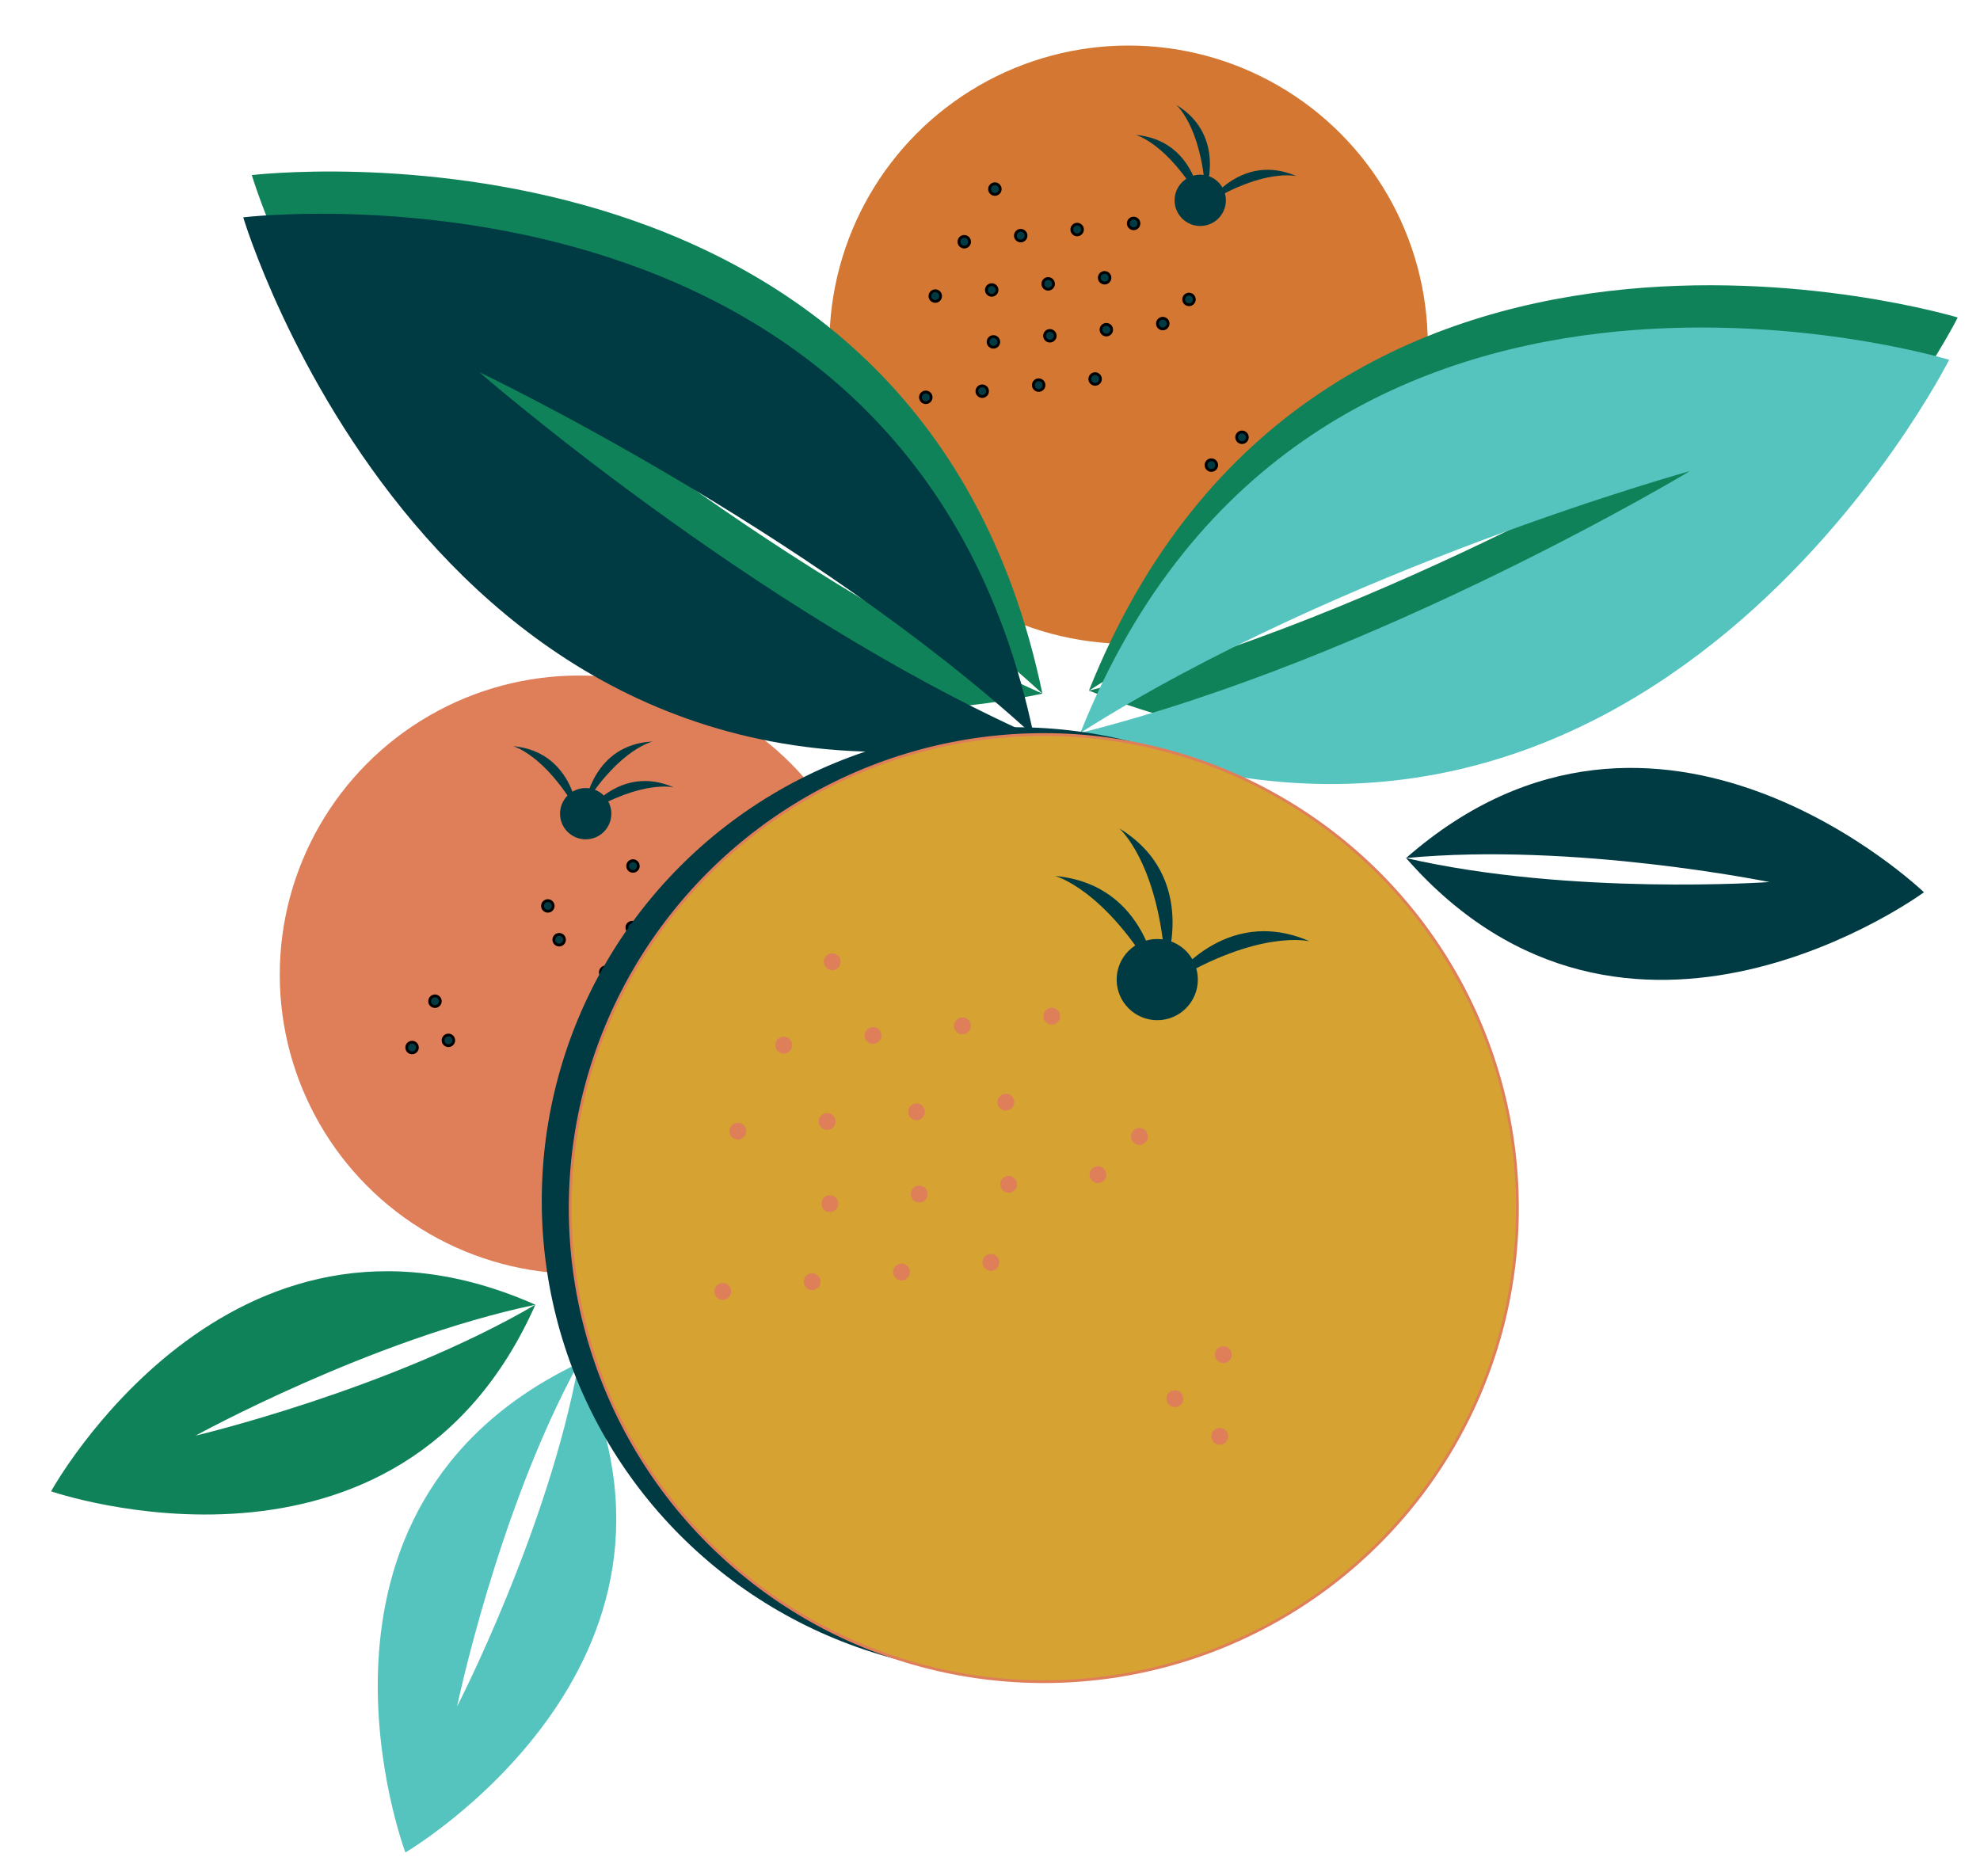 <svg xmlns="http://www.w3.org/2000/svg" id="art" viewBox="0 0 710.973 673.798"><g><circle cx="207.89" cy="350.037" r="107.435" fill="#de7f5a"></circle><g><circle cx="210.309" cy="292.214" r="9.208" fill="#003a42"></circle><g><path d="M210.309,292.214s12.14-17.957,31.651-9.436c0,0-11.358-2.916-31.651,9.436Z" fill="#003a42"></path><path d="M210.127,288.706s2.996-21.467,24.266-22.405c0,0-11.482,2.382-24.266,22.405Z" fill="#003a42"></path><path d="M207.384,291.463s-1.99-21.584-23.192-23.514c0,0,11.358,2.916,23.192,23.514Z" fill="#003a42"></path></g></g><g><circle cx="277.407" cy="346.055" r="1.914" fill="#003a42" stroke="#000" stroke-miterlimit="10"></circle><circle cx="260.699" cy="334.371" r="1.914" fill="#003a42" stroke="#000" stroke-miterlimit="10"></circle><circle cx="243.991" cy="322.687" r="1.914" fill="#003a42" stroke="#000" stroke-miterlimit="10"></circle><circle cx="227.283" cy="311.003" r="1.914" fill="#003a42" stroke="#000" stroke-miterlimit="10"></circle></g><g><circle cx="277.132" cy="368.17" r="1.914" fill="#003a42" stroke="#000" stroke-miterlimit="10"></circle><circle cx="260.424" cy="356.486" r="1.914" fill="#003a42" stroke="#000" stroke-miterlimit="10"></circle><circle cx="243.716" cy="344.802" r="1.914" fill="#003a42" stroke="#000" stroke-miterlimit="10"></circle><circle cx="227.008" cy="333.118" r="1.914" fill="#003a42" stroke="#000" stroke-miterlimit="10"></circle></g><g><circle cx="250.904" cy="372.53" r="1.914" fill="#003a42" stroke="#000" stroke-miterlimit="10"></circle><circle cx="234.196" cy="360.846" r="1.914" fill="#003a42" stroke="#000" stroke-miterlimit="10"></circle><circle cx="217.488" cy="349.162" r="1.914" fill="#003a42" stroke="#000" stroke-miterlimit="10"></circle><circle cx="200.78" cy="337.478" r="1.914" fill="#003a42" stroke="#000" stroke-miterlimit="10"></circle></g><g><circle cx="262.608" cy="401.671" r="1.914" fill="#003a42" stroke="#000" stroke-miterlimit="10"></circle><circle cx="245.9" cy="389.987" r="1.914" fill="#003a42" stroke="#000" stroke-miterlimit="10"></circle><circle cx="229.192" cy="378.303" r="1.914" fill="#003a42" stroke="#000" stroke-miterlimit="10"></circle><circle cx="212.484" cy="366.619" r="1.914" fill="#003a42" stroke="#000" stroke-miterlimit="10"></circle></g><circle cx="276.874" cy="324.187" r="1.914" fill="#003a42" stroke="#000" stroke-miterlimit="10"></circle><circle cx="196.712" cy="325.341" r="1.914" fill="#003a42" stroke="#000" stroke-miterlimit="10"></circle><circle cx="161.016" cy="373.616" r="1.914" fill="#003a42" stroke="#000" stroke-miterlimit="10"></circle><circle cx="156.184" cy="359.561" r="1.914" fill="#003a42" stroke="#000" stroke-miterlimit="10"></circle><circle cx="147.964" cy="376.193" r="1.914" fill="#003a42" stroke="#000" stroke-miterlimit="10"></circle></g><g><circle cx="405.246" cy="123.788" r="107.435" fill="#d37733"></circle><g><circle cx="430.977" cy="71.949" r="9.208" fill="#003a42"></circle><g><path d="M430.977,71.949s-1.99-21.584-23.192-23.514c0,0,11.358,2.916,23.192,23.514Z" fill="#003a42"></path><path d="M432.827,68.963s7.714-20.256-10.474-31.323c0,0,8.915,7.618,10.474,31.323Z" fill="#003a42"></path><path d="M433.902,72.7s12.14-17.957,31.651-9.436c0,0-11.358-2.916-31.651,9.436Z" fill="#003a42"></path></g></g><g><circle cx="346.242" cy="86.815" r="1.914" fill="#003a42" stroke="#000" stroke-miterlimit="10"></circle><circle cx="366.512" cy="84.623" r="1.914" fill="#003a42" stroke="#000" stroke-miterlimit="10"></circle><circle cx="386.782" cy="82.431" r="1.914" fill="#003a42" stroke="#000" stroke-miterlimit="10"></circle><circle cx="407.052" cy="80.24" r="1.914" fill="#003a42" stroke="#000" stroke-miterlimit="10"></circle></g><g><circle cx="335.831" cy="106.328" r="1.914" fill="#003a42" stroke="#000" stroke-miterlimit="10"></circle><circle cx="356.101" cy="104.136" r="1.914" fill="#003a42" stroke="#000" stroke-miterlimit="10"></circle><circle cx="376.371" cy="101.944" r="1.914" fill="#003a42" stroke="#000" stroke-miterlimit="10"></circle><circle cx="396.641" cy="99.752" r="1.914" fill="#003a42" stroke="#000" stroke-miterlimit="10"></circle></g><g><circle cx="356.717" cy="122.781" r="1.914" fill="#003a42" stroke="#000" stroke-miterlimit="10"></circle><circle cx="376.987" cy="120.59" r="1.914" fill="#003a42" stroke="#000" stroke-miterlimit="10"></circle><circle cx="397.257" cy="118.398" r="1.914" fill="#003a42" stroke="#000" stroke-miterlimit="10"></circle><circle cx="417.527" cy="116.206" r="1.914" fill="#003a42" stroke="#000" stroke-miterlimit="10"></circle></g><g><circle cx="332.424" cy="142.682" r="1.914" fill="#003a42" stroke="#000" stroke-miterlimit="10"></circle><circle cx="352.693" cy="140.49" r="1.914" fill="#003a42" stroke="#000" stroke-miterlimit="10"></circle><circle cx="372.963" cy="138.298" r="1.914" fill="#003a42" stroke="#000" stroke-miterlimit="10"></circle><circle cx="393.233" cy="136.106" r="1.914" fill="#003a42" stroke="#000" stroke-miterlimit="10"></circle></g><circle cx="357.242" cy="67.907" r="1.914" fill="#003a42" stroke="#000" stroke-miterlimit="10"></circle><circle cx="426.937" cy="107.529" r="1.914" fill="#003a42" stroke="#000" stroke-miterlimit="10"></circle><circle cx="434.968" cy="167.029" r="1.914" fill="#003a42" stroke="#000" stroke-miterlimit="10"></circle><circle cx="445.972" cy="157.039" r="1.914" fill="#003a42" stroke="#000" stroke-miterlimit="10"></circle><circle cx="445.165" cy="175.574" r="1.914" fill="#003a42" stroke="#000" stroke-miterlimit="10"></circle></g><g><path d="M90.414,62.88s68.879,230.895,283.892,186.228c-100.775-44.988-199.164-130.649-199.164-130.649,0,0,117.76,56.131,199.164,130.649C329.639,34.096,90.414,62.88,90.414,62.88Z" fill="#108259"></path><path d="M702.973,114.025s-108.001,215.39-311.963,133.995c107.065-26.768,218.858-94.004,218.858-94.004,0,0-125.73,34.786-218.858,94.004C472.405,44.059,702.973,114.025,702.973,114.025Z" fill="#108259"></path></g><g><path d="M87.338,78.053s68.879,230.895,283.892,186.228c-100.775-44.988-199.164-130.649-199.164-130.649,0,0,117.76,56.131,199.164,130.649C326.562,49.269,87.338,78.053,87.338,78.053Z" fill="#003a42"></path><path d="M699.896,129.198s-108.001,215.39-311.963,133.995c107.065-26.768,218.858-94.004,218.858-94.004,0,0-125.73,34.786-218.858,94.004,81.395-203.962,311.963-133.995,311.963-133.995Z" fill="#55c3be"></path></g><path d="M18.342,535.57s125.012,43.171,173.898-67.01c-52.312,30.545-121.998,47.011-121.998,47.011,0,0,62.717-34.554,121.998-47.011-110.181-48.886-173.898,67.01-173.898,67.01Z" fill="#108259"></path><path d="M145.567,665.27s114.092-66.894,62.181-175.683c-10.814,59.603-43.623,123.25-43.623,123.25,0,0,14.535-70.115,43.623-123.25-108.789,51.911-62.181,175.683-62.181,175.683Z" fill="#55c3be"></path><path d="M690.844,320.437s-106.529,78.379-185.957-12.29c59.027,13.615,130.458,8.622,130.458,8.622,0,0-70.153-14.35-130.458-8.622,90.67-79.428,185.957,12.29,185.957,12.29Z" fill="#003a42"></path><g><circle cx="364.601" cy="431.236" r="170.067" fill="#003a42"></circle><g><circle cx="374.811" cy="433.857" r="170.067" fill="#d6a332" stroke="#de7f5a" stroke-miterlimit="10"></circle><g><circle cx="415.542" cy="351.798" r="14.575" fill="#003a42"></circle><g><path d="M415.542,351.798s-3.15-34.167-36.713-37.222c0,0,17.98,4.615,36.713,37.222Z" fill="#003a42"></path><path d="M418.47,347.071s12.211-32.065-16.58-49.583c0,0,14.112,12.059,16.58,49.583Z" fill="#003a42"></path><path d="M420.173,352.987s19.217-28.425,50.102-14.937c0,0-17.98-4.615-50.102,14.937Z" fill="#003a42"></path></g></g><g><circle cx="281.41" cy="375.33" r="3.029" fill="#de7f5a"></circle><circle cx="313.497" cy="371.861" r="3.029" fill="#de7f5a"></circle><circle cx="345.583" cy="368.391" r="3.029" fill="#de7f5a"></circle><circle cx="377.67" cy="364.922" r="3.029" fill="#de7f5a"></circle></g><g><circle cx="264.93" cy="406.218" r="3.029" fill="#de7f5a"></circle><circle cx="297.017" cy="402.749" r="3.029" fill="#de7f5a"></circle><circle cx="329.104" cy="399.279" r="3.029" fill="#de7f5a"></circle><circle cx="361.19" cy="395.81" r="3.029" fill="#de7f5a"></circle></g><g><circle cx="297.991" cy="432.264" r="3.029" fill="#de7f5a"></circle><circle cx="330.078" cy="428.795" r="3.029" fill="#de7f5a"></circle><circle cx="362.165" cy="425.325" r="3.029" fill="#de7f5a"></circle><circle cx="394.251" cy="421.856" r="3.029" fill="#de7f5a"></circle></g><g><circle cx="259.535" cy="463.766" r="3.029" fill="#de7f5a"></circle><circle cx="291.622" cy="460.296" r="3.029" fill="#de7f5a"></circle><circle cx="323.709" cy="456.827" r="3.029" fill="#de7f5a"></circle><circle cx="355.796" cy="453.357" r="3.029" fill="#de7f5a"></circle></g><circle cx="298.823" cy="345.4" r="3.029" fill="#de7f5a"></circle><circle cx="409.148" cy="408.121" r="3.029" fill="#de7f5a"></circle><circle cx="421.86" cy="502.307" r="3.029" fill="#de7f5a"></circle><circle cx="439.279" cy="486.493" r="3.029" fill="#de7f5a"></circle><circle cx="438.002" cy="515.833" r="3.029" fill="#de7f5a"></circle></g></g></svg>